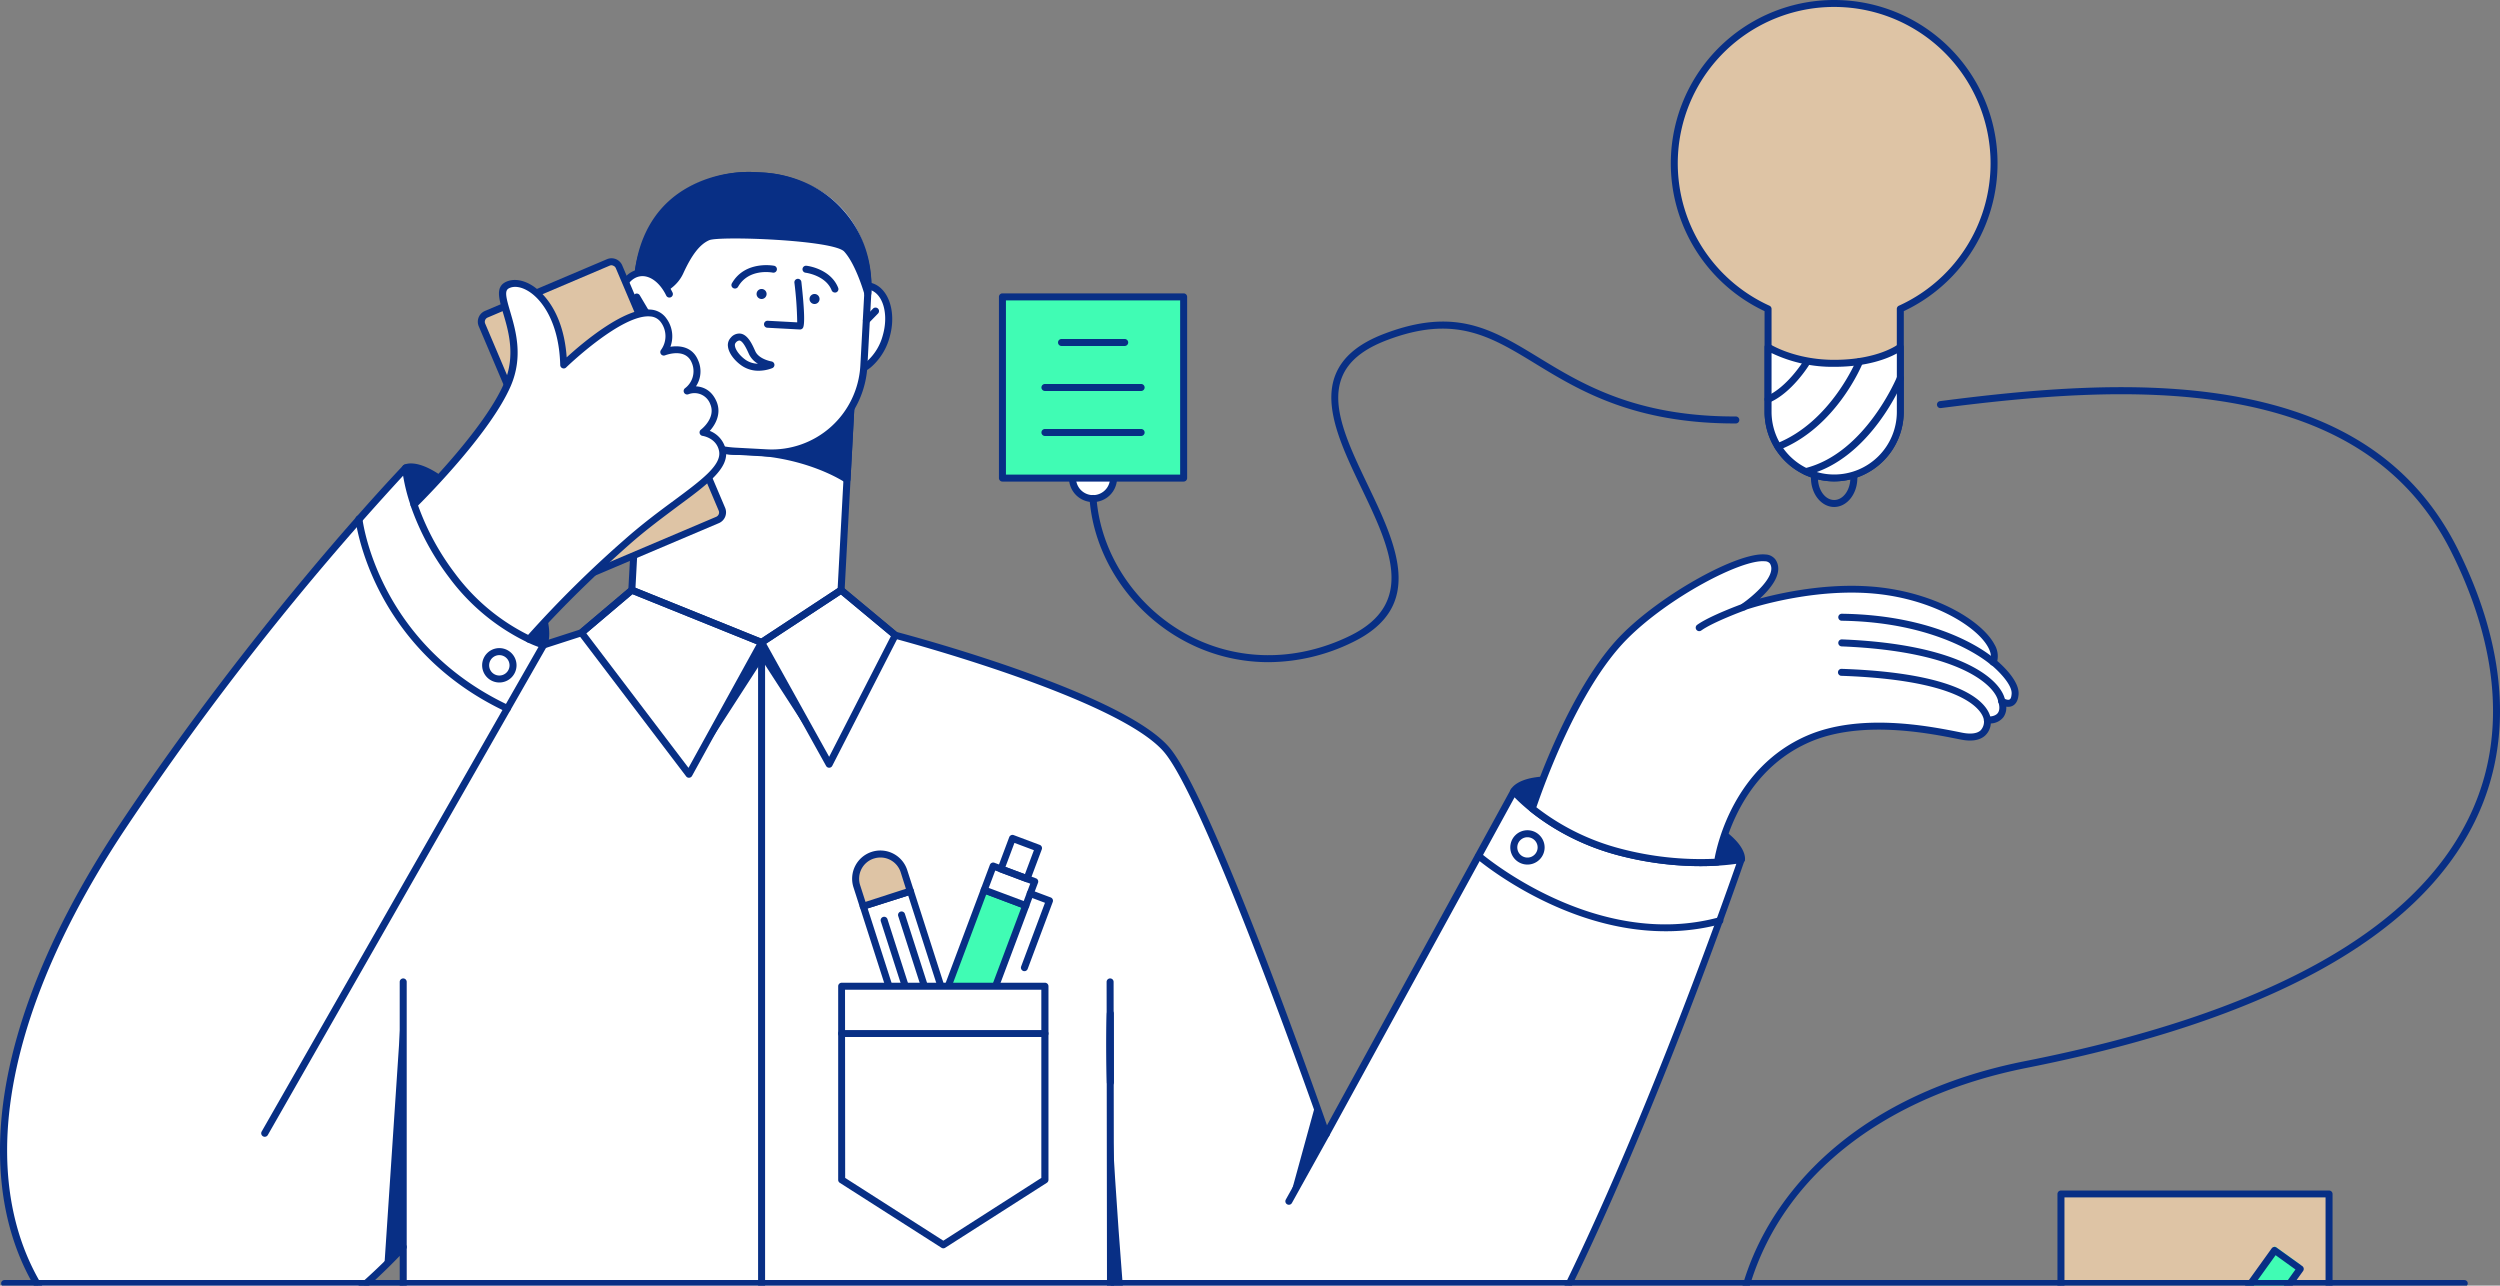 <svg xmlns="http://www.w3.org/2000/svg" xmlns:xlink="http://www.w3.org/1999/xlink" width="562" height="289" fill="none" xmlns:v="https://vecta.io/nano"><rect width="100%" height="100%" fill="#808080" stroke="none"/><style><![CDATA[.B{fill:#082f85}.C{fill:#fff}.D{fill:#dec4a5}.E{fill:#40fcb4}]]></style><g clip-path="url(#A)"><path d="M245.719 112.086c2.548 0 4.614-2.066 4.614-4.614s-2.066-4.614-4.614-4.614-4.615 2.065-4.615 4.614 2.066 4.614 4.615 4.614z" class="C"/><path d="M245.718 112.873a5.4 5.4 0 0 1-4.994-3.33c-.41-.987-.518-2.073-.31-3.121s.721-2.011 1.476-2.767 1.718-1.271 2.765-1.48 2.135-.102 3.122.306a5.41 5.41 0 0 1 2.425 1.989 5.4 5.4 0 0 1 .911 3.002 5.41 5.41 0 0 1-1.582 3.815c-1.011 1.012-2.382 1.583-3.813 1.586zm0-9.222a3.83 3.83 0 0 0-2.129.642c-.63.42-1.122 1.018-1.412 1.718s-.367 1.469-.219 2.212.512 1.426 1.047 1.961 1.218.901 1.961 1.048 1.514.071 2.213-.219a3.83 3.83 0 0 0 1.718-1.412c.42-.631.643-1.372.642-2.129a3.83 3.83 0 0 0-3.821-3.821z" class="B"/><path d="M266.082 66.737h-40.735v40.735h40.735V66.737z" class="E"/><g class="B"><path d="M266.083 108.258h-40.735a.79.79 0 0 1-.787-.787V66.736a.79.79 0 0 1 .787-.787h40.735c.208 0 .409.083.556.231a.79.79 0 0 1 .23.556v40.735a.79.79 0 0 1-.786.787zm-39.948-1.574h39.161V67.523h-39.161v39.161zm26.696-28.906H238.63c-.209 0-.409-.083-.556-.231a.79.79 0 0 1-.231-.556c0-.209.083-.409.231-.557s.347-.23.556-.23h14.201a.79.79 0 0 1 .787.787.79.79 0 0 1-.787.787z"/><use xlink:href="#B"/><path d="M256.526 98.011h-21.623a.79.79 0 0 1-.787-.787.79.79 0 0 1 .787-.787h21.623a.79.79 0 0 1 .787.787.79.79 0 0 1-.787.787z"/></g><path d="M523.572 268.384h-60.268v60.268h60.268v-60.268z" class="D"/><path d="M523.572 329.439h-60.268c-.209 0-.409-.081-.556-.231s-.231-.347-.231-.556v-60.235c0-.209.081-.409.231-.559s.347-.229.556-.229h60.268c.209 0 .408.082.555.229a.8.8 0 0 1 .232.559v60.268c-.01.202-.094.395-.241.536a.79.79 0 0 1-.546.218zm-59.481-1.574h58.694v-58.694h-58.694v58.694z" class="B"/><path d="M492.122 319.115l-18.235-23.014 5.595-4.432 12.362 15.606 19.503-27.139 5.798 4.161-25.023 34.818z" class="E"/><g class="B"><path d="M492.129 320.84c-.121.003-.242-.023-.35-.075a.76.76 0 0 1-.281-.229l-18.255-23.007a.77.77 0 0 1-.143-.271.8.8 0 0 1-.026-.307.81.81 0 0 1 .094-.294.82.82 0 0 1 .203-.235l5.588-4.406a.72.72 0 0 1 .275-.141c.098-.029.202-.039.307-.026a.79.79 0 0 1 .29.091.82.82 0 0 1 .236.2l11.716 14.796 18.885-26.297a.79.79 0 0 1 .509-.32c.206-.032.415.02.585.137l5.791 4.162c.17.124.284.307.32.512a.81.81 0 0 1-.137.592l-25.016 34.814c-.072.101-.167.183-.274.242a.85.85 0 0 1-.356.088l.039-.026zm-17.135-23.677l17.102 21.58 23.922-33.361-4.462-3.211-19.042 26.502c-.075.095-.17.173-.281.229a.81.81 0 0 1-.349.082c-.121 0-.242-.03-.353-.082a.79.79 0 0 1-.278-.229l-11.902-14.959-4.357 3.449zm-21.352 64.223c-18.17 0-37.581-7.29-49.241-19.515-13.849-14.548-18.419-34.835-12.249-54.262 3.639-11.471 10.89-21.907 20.969-30.216 11.197-9.211 25.425-15.573 42.275-18.885 53.547-10.609 87.042-28.959 99.555-54.585 10.703-21.836 3.739-44.662-3.959-59.971-9.253-18.394-25.575-29.347-49.901-33.477-20.937-3.55-44.493-1.347-64.773 1.259a.78.78 0 0 1-.882-.68.79.79 0 0 1 .68-.881c20.394-2.644 44.103-4.853 65.239-1.259 24.853 4.218 41.55 15.448 51.041 34.32 7.862 15.624 14.927 38.954 3.972 61.371-12.741 26.071-46.583 44.692-100.662 55.431-31.741 6.298-54.359 23.795-62.051 48.033-5.991 18.882-1.549 38.581 11.885 52.707 15.11 15.874 43.575 23.204 64.838 16.675 12.592-3.858 20.496-12.131 22.341-23.292a.79.79 0 0 1 .095-.307c.052-.091.124-.176.209-.242a.78.78 0 0 1 .291-.14c.104-.026.212-.029.32-.01a.8.8 0 0 1 .297.114.81.81 0 0 1 .229.226c.058.091.098.193.117.297a.75.75 0 0 1-.01.32c-1.943 11.772-10.265 20.492-23.428 24.552a58.58 58.58 0 0 1-17.197 2.417zM285.173 148.855c-6.99.006-13.859-1.829-19.916-5.319-11.558-6.629-19.351-18.646-20.327-31.387-.012-.105-.003-.212.026-.314a.8.8 0 0 1 .146-.278c.068-.082.151-.15.244-.199a.8.8 0 0 1 .303-.088.79.79 0 0 1 .312.039c.101.033.193.086.272.157a.79.79 0 0 1 .265.557c.938 12.219 8.429 23.776 19.514 30.153 11.369 6.521 24.991 6.811 37.38.793 15.071-7.321 9.035-19.942 2.636-33.3-4.279-8.946-8.711-18.193-5.814-25.432 1.597-3.991 5.187-7.006 10.978-9.21 15.969-6.081 24.255-1.026 34.743 5.376 9.697 5.917 21.786 13.282 44.277 13.219a.78.78 0 1 1 0 1.574c-22.939.044-35.253-7.447-45.104-13.471-10.122-6.175-18.117-11.054-33.364-5.244-5.357 2.04-8.655 4.759-10.07 8.322-2.639 6.597 1.447 15.108 5.772 24.167 6.447 13.465 13.114 27.389-3.368 35.397-5.879 2.909-12.343 4.443-18.905 4.488zm127.148-34.887c-2.877 0-5.219-2.933-5.219-6.534s2.342-6.54 5.219-6.54 5.213 2.933 5.213 6.54-2.335 6.534-5.213 6.534zm0-11.5c-2.015 0-3.645 2.228-3.645 4.966s1.63 4.961 3.645 4.961 3.639-2.222 3.639-4.961-1.63-4.966-3.639-4.966z"/></g><path d="M448.26 36.716a35.94 35.94 0 0 1-5.719 19.467A35.95 35.95 0 0 1 427.19 69.45v23.115a14.88 14.88 0 0 1-4.354 10.514c-2.79 2.788-6.572 4.355-10.514 4.355s-7.725-1.567-10.514-4.355-4.357-6.571-4.357-10.514V69.443c-5.88-2.67-10.929-6.875-14.623-12.172s-5.889-11.492-6.363-17.932a35.98 35.98 0 0 1 3.684-18.668c2.884-5.779 7.271-10.674 12.699-14.171A35.94 35.94 0 0 1 410.999.796c6.454-.236 12.852 1.27 18.523 4.361a35.97 35.97 0 0 1 13.698 13.205c3.296 5.552 5.037 11.89 5.04 18.348v.006z" class="D"/><path d="M412.321 108.22a15.66 15.66 0 0 1-11.062-4.591 15.67 15.67 0 0 1-4.586-11.064V69.947c-7.552-3.557-13.666-9.58-17.334-17.077a36.72 36.72 0 0 1 10.027-44.809A36.72 36.72 0 0 1 412.325 0a36.73 36.73 0 0 1 22.958 8.061c6.513 5.218 11.056 12.499 12.879 20.644s.816 16.668-2.852 24.165-9.782 13.52-17.334 17.077v22.618c-.006 4.15-1.656 8.13-4.592 11.065s-6.911 4.586-11.063 4.59zm0-106.661c-8.031 0-15.824 2.75-22.076 7.793s-10.589 12.075-12.287 19.925-.66 16.047 2.946 23.224a35.16 35.16 0 0 0 16.876 16.225c.137.063.255.163.337.291s.127.275.127.427v23.122c-.039 1.874.297 3.737.986 5.479s1.722 3.331 3.031 4.669 2.878 2.404 4.606 3.13a14.09 14.09 0 0 0 10.916 0c1.727-.726 3.292-1.791 4.602-3.13a14.09 14.09 0 0 0 3.034-4.669c.689-1.742 1.022-3.606.983-5.479V69.444c0-.151.043-.299.124-.426a.79.79 0 0 1 .337-.291c7.313-3.322 13.267-9.048 16.873-16.225s4.648-15.373 2.946-23.224-6.036-14.882-12.287-19.925-14.042-7.793-22.074-7.793z" class="B"/><path d="M427.202 78.024v14.535c0 3.944-1.567 7.725-4.354 10.514a14.87 14.87 0 0 1-10.513 4.355c-3.946 0-7.728-1.567-10.514-4.355s-4.358-6.57-4.358-10.514V78.024s5.612 3.651 14.872 3.651c10.285 0 14.867-3.651 14.867-3.651z" class="C"/><g class="B"><path d="M412.322 108.215a15.68 15.68 0 0 1-11.066-4.591c-2.933-2.935-4.586-6.914-4.589-11.065V78.024c0-.142.039-.281.111-.403a.82.82 0 0 1 .304-.289.77.77 0 0 1 .405-.095c.14.006.274.049.395.127.056.038 5.549 3.525 14.44 3.525 9.851 0 14.332-3.443 14.378-3.481.118-.086.255-.137.398-.149s.291.016.422.081.238.164.317.287a.79.79 0 0 1 .12.41v14.535a15.67 15.67 0 0 1-15.635 15.643zm-14.077-28.85v13.22a14.09 14.09 0 0 0 4.125 9.957 14.08 14.08 0 0 0 9.959 4.125 14.07 14.07 0 0 0 9.955-4.125c2.642-2.64 4.125-6.222 4.125-9.957V79.453c-2.044 1.127-6.584 3.009-14.08 3.009-4.87.064-9.691-.996-14.084-3.097z"/><path d="M397.457 90.564c-.18.002-.356-.06-.5-.174s-.238-.274-.274-.452a.77.77 0 0 1 .072-.525.79.79 0 0 1 .388-.36c4.521-1.945 8.186-7.737 8.186-7.793a.74.74 0 0 1 .486-.352c.101-.024.206-.027.307-.01a.79.79 0 0 1 .288.11c.176.111.3.287.346.49a.8.8 0 0 1-.095.593c-.157.252-3.945 6.295-8.92 8.41-.088.039-.186.06-.284.063zm2.237 10.632c-.182-.001-.359-.065-.499-.182a.79.79 0 0 1-.271-.457.81.81 0 0 1 .081-.525c.089-.16.229-.285.399-.353 12.157-4.822 17.846-18.577 17.902-18.715.039-.096.098-.183.17-.257a.78.78 0 0 1 .255-.173.79.79 0 0 1 .3-.062.77.77 0 0 1 .301.058.84.84 0 0 1 .258.168.75.75 0 0 1 .173.254.8.8 0 0 1 .062.301.8.8 0 0 1-.059.302c-.238.592-5.99 14.516-18.784 19.583-.092.038-.19.057-.288.057zm6.327 5.621a.81.81 0 0 1-.497-.181c-.137-.114-.235-.272-.274-.449-.049-.201-.017-.415.091-.593a.79.79 0 0 1 .484-.357c13.502-3.374 20.564-20.364 20.632-20.534a.8.8 0 0 1 .438-.424c.196-.078.415-.075.608.008a.79.79 0 0 1 .424.437.8.8 0 0 1-.006.609c-.304.724-7.447 17.897-21.714 21.46-.059.018-.124.026-.186.025z"/></g><path d="M199.229 75.529c1.469-5.21-.108-10.213-3.521-11.176s-7.37 2.482-8.839 7.692.108 10.214 3.522 11.176 7.37-2.482 8.838-7.692z" class="C"/><path d="M191.587 84.181a5.27 5.27 0 0 1-1.397-.189c-1.889-.541-3.381-2.147-4.13-4.513-.709-2.497-.687-5.145.063-7.63 1.586-5.621 5.987-9.31 9.808-8.234s5.665 6.528 4.066 12.143a13.58 13.58 0 0 1-3.928 6.54c-1.217 1.148-2.81 1.817-4.482 1.882zm2.94-19.187c-2.745 0-5.666 3.015-6.887 7.283-.667 2.188-.694 4.521-.075 6.723.579 1.851 1.662 3.085 3.053 3.475s2.952-.094 4.406-1.366a11.96 11.96 0 0 0 3.443-5.779c1.354-4.784 0-9.361-2.971-10.198-.315-.091-.641-.138-.969-.139z" class="B"/><path d="M192.02 77.904l-46.912-2.508-3.605 67.43 46.912 2.508 3.605-67.43z" class="C"/><g class="B"><path d="M188.402 146.129h-.044l-46.91-2.518a.8.8 0 0 1-.743-.831l3.607-67.432c.006-.103.033-.204.078-.297s.109-.176.186-.244a.75.75 0 0 1 .262-.16c.098-.035.201-.049.305-.041l46.91 2.518c.103.006.205.032.298.076s.177.108.246.185.122.167.156.265a.79.79 0 0 1 .043.305l-3.607 67.432a.81.81 0 0 1-.258.542.79.79 0 0 1-.529.201zm-46.079-4.035l45.323 2.423 3.526-65.864-45.324-2.424-3.525 65.864z"/><path d="M190.41 107.799s-9.298-6.433-24.632-6.295 6.924-14.85 6.924-14.85l18.784 1.001-1.076 20.144z"/><path d="M190.41 108.586a.81.81 0 0 1-.447-.139c-.088-.063-9.285-6.295-24.179-6.181-3.582.031-5.564-.75-6.068-2.38-1.329-4.312 10.223-12.344 12.552-13.912.14-.097.309-.143.478-.132l18.785 1.001a.79.79 0 0 1 .298.076c.093.045.176.108.246.185s.122.167.156.265a.81.81 0 0 1 .043.305l-1.077 20.144a.78.78 0 0 1-.129.391.77.77 0 0 1-.312.27.74.74 0 0 1-.346.107zm-24.21-7.894c12.25 0 20.559 4.048 23.499 5.741l.963-18.054-17.733-.944c-5.363 3.638-12.426 9.669-11.709 11.992.258.831 1.889 1.259 4.552 1.259l.428.006z"/></g><path d="M195.226 63.338l-.989 18.52a21.11 21.11 0 0 1-6.976 14.581 21.12 21.12 0 0 1-7.088 4.203c-2.616.922-5.387 1.32-8.157 1.17l-9.587-.509c-2.77-.148-5.483-.839-7.985-2.036a21.1 21.1 0 0 1-6.598-4.937 21.11 21.11 0 0 1-4.206-7.086 21.12 21.12 0 0 1-1.173-8.157l.989-18.52c.157-2.946.893-5.832 2.165-8.493s3.058-5.046 5.252-7.017a22.45 22.45 0 0 1 16.214-5.717l6.925.365c5.945.324 11.52 2.995 15.497 7.426a22.47 22.47 0 0 1 5.717 16.206z" class="C"/><g class="B"><path d="M173.515 102.656c-.391 0-.781 0-1.177-.032l-7.007-.396a24.78 24.78 0 0 1-12.835-4.407c-.093-.055-.174-.129-.237-.216a.79.79 0 0 1-.131-.293c-.023-.106-.024-.215-.003-.321s.064-.206.125-.295a.79.79 0 0 1 .233-.221c.092-.057.194-.094.301-.11a.78.78 0 0 1 .32.02c.104.028.202.078.286.145 3.55 2.46 7.716 3.881 12.029 4.104l7.007.378a19.95 19.95 0 0 0 20.981-18.847l.881-16.253c.343-6.435-1.883-12.741-6.19-17.534a24.3 24.3 0 0 0-16.774-8.024l-1.674-.088a24.29 24.29 0 0 0-17.538 6.186c-2.373 2.133-4.303 4.712-5.68 7.591s-2.171 6.001-2.34 9.187l-.692 12.924a23.29 23.29 0 0 0 4.847 15.523.79.79 0 0 1 .156.586c-.028.208-.137.397-.304.525a.79.79 0 0 1-.586.156c-.209-.027-.398-.137-.525-.304-3.664-4.72-5.503-10.602-5.181-16.568l.693-12.93c.181-3.394 1.03-6.719 2.498-9.785s3.525-5.813 6.054-8.084a25.88 25.88 0 0 1 18.686-6.581l1.68.088c6.852.369 13.276 3.444 17.86 8.548s6.956 11.82 6.59 18.671l-.875 16.285a21.52 21.52 0 0 1-6.681 14.464c-3.995 3.789-9.291 5.902-14.797 5.906z"/><path d="M195.088 65.957s-1.889-6.849-4.722-9.927-28.793-3.834-31.242-2.757c-2.121.931-4.06 3.103-6.238 7.856-2.392 5.231-9.757 5.609-9.757 5.609l.17-3.538a25.07 25.07 0 0 1 2.418-9.483 25.08 25.08 0 0 1 14.278-12.83 25.08 25.08 0 0 1 9.686-1.394l1.681.088c6.643.353 12.874 3.33 17.324 8.276a25.1 25.1 0 0 1 6.402 18.1z"/><path d="M143.129 67.524a.8.8 0 0 1-.56-.227.78.78 0 0 1-.177-.275.79.79 0 0 1-.05-.323l.189-3.557c.367-6.849 2.802-13.436 7.904-18.021s12.453-6.792 19.303-6.429l1.68.088c6.852.369 13.379 3.184 17.964 8.288 4.868 5.355 6.851 12.08 6.486 18.932a.79.79 0 0 1-.212.507c-.129.138-.303.225-.492.245a.78.78 0 0 1-.531-.136.79.79 0 0 1-.314-.451c0-.063-1.888-6.704-4.538-9.606-2.424-2.644-28.12-3.544-30.348-2.562-2.096.919-3.897 3.223-5.836 7.459-2.562 5.602-10.116 6.056-10.437 6.068h-.031zm25.18-27.295a24.29 24.29 0 0 0-16.697 6.674c-4.507 4.279-7.202 10.122-7.533 16.327l-.144 2.625c1.932-.29 6.515-1.347 8.215-5.036 2.108-4.614 4.154-7.158 6.628-8.247 2.292-1.007 28.957-.516 32.142 2.94a19.31 19.31 0 0 1 3.072 5.155 24.32 24.32 0 0 0-22.662-20.295l-1.674-.088c-.441-.044-.881-.056-1.322-.056h-.025zM179.81 74.07l-7.372-.397a.79.79 0 0 1-.505-.276.78.78 0 0 1-.182-.546.78.78 0 0 1 .238-.524.79.79 0 0 1 .531-.222l6.692.359a80.53 80.53 0 0 0-.63-8.914.79.79 0 0 1 .17-.579.76.76 0 0 1 .236-.197.78.78 0 0 1 .293-.092.79.79 0 0 1 .777.405c.049.091.081.19.092.293.686 6.163.805 9.644.346 10.336a.78.78 0 0 1-.297.267.77.77 0 0 1-.389.086zm-14.598-9.203c-.137-.002-.271-.039-.391-.107-.09-.05-.169-.118-.232-.2a.77.77 0 0 1-.057-.871c2.959-5.174 9.361-3.966 9.442-3.953a.78.78 0 0 1 .299.107.79.79 0 0 1 .232.216c.062.087.105.186.128.29s.023.212.003.317a.78.78 0 0 1-.122.293c-.061.088-.138.163-.228.22a.79.79 0 0 1-.297.112c-.105.017-.213.012-.317-.013-.233-.044-5.369-.982-7.755 3.191a.8.8 0 0 1-.705.397zm22.472.894a.78.78 0 0 1-.73-.497c-1.335-3.374-5.81-3.953-5.854-3.953a.79.79 0 0 1-.693-.875.79.79 0 0 1 .875-.692c.221 0 5.451.686 7.132 4.942.041.095.063.198.064.302a.77.77 0 0 1-.058.303.78.78 0 0 1-.17.257.79.79 0 0 1-.257.171c-.096.039-.204.05-.309.044zM170.55 83.343a6.6 6.6 0 0 1-3.608-1.007c-1.441-.919-3.084-2.682-3.292-4.406a2.41 2.41 0 0 1 .08-1.084 2.39 2.39 0 0 1 .55-.937 2.46 2.46 0 0 1 .999-.746c.392-.159.817-.214 1.236-.161 1.611.277 2.574 2.405 3.147 3.676l.151.327c.831 1.769 3.595 2.241 3.62 2.247.168.027.322.108.44.23s.194.28.215.449a.79.79 0 0 1-.466.82 8.53 8.53 0 0 1-3.072.591zm-4.363-6.792c-.303.047-.576.21-.761.453a.83.83 0 0 0-.195.346c-.036.129-.041.266-.013.397.113.988 1.259 2.417 2.568 3.261a5.03 5.03 0 0 0 2.6.755 4.97 4.97 0 0 1-1.983-2.084l-.157-.346c-.359-.787-1.196-2.638-1.983-2.776l-.076-.006zm5.017-9.335a1.13 1.13 0 0 0 1.127-1.127c0-.623-.505-1.127-1.127-1.127s-1.127.504-1.127 1.127a1.13 1.13 0 0 0 1.127 1.127zm11.905 1.126a1.13 1.13 0 0 0 1.127-1.127 1.13 1.13 0 0 0-1.127-1.127 1.13 1.13 0 0 0-1.127 1.127 1.13 1.13 0 0 0 1.127 1.127z"/></g><path d="M146.982 80.659c3.496-.593 5.598-5.4 4.693-10.737s-4.472-9.183-7.968-8.59-5.598 5.399-4.693 10.736 4.472 9.183 7.968 8.59z" class="C"/><g class="B"><path d="M145.344 81.405a.74.74 0 0 1-.163 0c-3.293-.692-6.145-4.47-6.925-9.191-.976-5.753 1.416-10.978 5.338-11.639 2.852-.485 5.829 1.555 7.592 5.187a.79.79 0 0 1-.365 1.051c-.188.091-.404.104-.601.035a.78.78 0 0 1-.45-.4c-1.448-2.99-3.777-4.683-5.918-4.324-3.059.523-4.878 4.929-4.047 9.826.686 4.035 3.09 7.365 5.716 7.913a.79.79 0 0 1 .381 1.365.78.78 0 0 1-.539.197l-.019-.019zm.29-9.626l-2.291-.051c-.209 0-.409-.083-.556-.23a.79.79 0 0 1-.231-.557c0-.209.083-.409.231-.556a.79.79 0 0 1 .556-.231h.881l-1.787-3.034a.78.78 0 0 1-.042-.576.79.79 0 0 1 .363-.45.78.78 0 0 1 .572-.08.79.79 0 0 1 .473.332l2.518 4.249a.8.8 0 0 1 0 .799.8.8 0 0 1-.687.384zm49.126 1.046c-.154-.003-.304-.05-.432-.137a.79.79 0 0 1-.128-1.204l2.052-2.103a.79.79 0 0 1 .555-.237c.209-.003.41.078.559.224a.79.79 0 0 1 .237.555c.002.209-.078.41-.224.559l-2.052 2.103c-.074.075-.162.135-.26.176a.81.81 0 0 1-.307.063zM91.189 105.193s5.98-3.349 21.572 16.877c13.22 17.172 9.443 22.926 9.443 22.926s-15.215.359-23.952-12.987c-10.424-15.932-7.063-26.816-7.063-26.816z"/><path d="M122.147 145.783c-1.221 0-16.002-.289-24.55-13.345-10.513-16.065-7.309-27.018-7.164-27.478a.76.76 0 0 1 .137-.264.75.75 0 0 1 .228-.189c.674-.378 7.019-3.097 22.58 17.084 13.427 17.412 9.65 23.582 9.48 23.84-.069.104-.162.191-.272.252a.78.78 0 0 1-.357.1h-.082zm-30.304-39.967c-.441 2.059-1.889 12.024 7.076 25.759 7.51 11.476 20.143 12.534 22.775 12.622.447-1.473 1.259-7.63-9.556-21.649-12.904-16.713-18.941-16.952-20.295-16.732zm248.452 72.09s2.969-6.478 27.923 1.075c24.382 7.378 23.291 14.208 23.291 14.208l-30.284 8.185-20.93-23.468z"/><path d="M361.205 202.161c-.111 0-.222-.023-.323-.068a.85.85 0 0 1-.268-.196l-20.913-23.468c-.102-.114-.167-.255-.19-.405s0-.307.065-.444c.334-.732 3.972-6.888 28.864.63 24.337 7.365 23.919 14.313 23.824 15.106-.023.151-.092.288-.193.399s-.232.192-.379.232l-30.291 8.182c-.065.019-.13.029-.196.032zm-19.871-24.281l20.142 22.606 29.178-7.882c-.409-1.577-3.247-6.993-22.661-12.865-19.869-6.02-25.395-2.996-26.659-1.859z"/></g><path d="M391.496 193.189s-21.913 64.152-44.75 107.279c-21.302 40.246-46.923 40.25-66.475 31.143-17.777-8.286-30.556-24.098-30.556-24.098l-.415 60.363H90.667v-87.551s-26.684 29.991-51.707 29.638a27.17 27.17 0 0 1-15.844-5.2c-28.271-20.322-32.665-63.139 4.406-118.861 31.406-47.214 63.68-80.703 63.68-80.703s.63 11.067 10.431 24.154c9.31 12.433 20.59 15.649 20.59 15.649l8.486-2.757 11.331-9.587 29.165 11.746 17.877-11.765 12.181 10.141s51.21 13.446 61.288 26.074 35.603 86.053 35.603 86.053l42.134-77.001s8.094 9.505 23.743 13.624 27.465 1.659 27.465 1.659z" class="C"/><g class="B"><path d="M249.299 368.67c-.103 0-.205-.023-.3-.062s-.181-.098-.254-.17a.75.75 0 0 1-.168-.255c-.038-.095-.059-.199-.058-.3l.415-60.376a.78.78 0 0 1 .144-.451.76.76 0 0 1 .379-.284.79.79 0 0 1 .476-.017c.156.043.296.134.399.262.252.313 25.658 31.303 54.024 28.56 16.034-1.555 30.062-13.49 41.703-35.472 20.773-39.282 41.076-96.742 44.267-105.92-3.537.516-13.685 1.473-26.482-1.888-13.183-3.469-21.002-10.608-23.373-13.052l-41.625 76.038a.8.8 0 0 1-.314.32c-.133.072-.287.105-.437.092a.79.79 0 0 1-.418-.164.78.78 0 0 1-.258-.366c-.258-.731-25.602-73.418-35.486-85.801-9.801-12.275-60.362-25.671-60.872-25.81-.11-.032-.213-.085-.302-.157l-11.728-9.757-17.405 11.438a.8.8 0 0 1-.356.127c-.127.013-.256-.005-.374-.052l-28.725-11.589-10.959 9.285c-.079.063-.169.112-.264.145l-8.511 2.751a.82.82 0 0 1-.46 0 24.67 24.67 0 0 1-3.399-1.347c-.19-.089-.336-.249-.407-.445a.79.79 0 0 1 1.074-.984 27.03 27.03 0 0 0 2.946 1.196l8.121-2.625 11.205-9.487a.8.8 0 0 1 .385-.176c.141-.024.287-.008.421.044l28.78 11.608 17.538-11.532c.14-.092.306-.137.474-.128s.328.071.458.178l12.042 10.028c3.777 1.001 51.619 13.849 61.54 26.3 9.316 11.677 31.197 73.33 35.152 84.592l41.288-75.446a.78.78 0 0 1 .249-.268.86.86 0 0 1 .346-.124c.121-.013.245.003.362.049a.75.75 0 0 1 .301.206c.082.094 8.139 9.38 23.35 13.375s26.979 1.675 27.067 1.649c.134-.026.275-.016.409.03a.78.78 0 0 1 .339.225.81.81 0 0 1 .183.366.79.79 0 0 1-.026.408c-.219.627-22.194 64.704-44.793 107.397-11.905 22.484-26.358 34.697-42.951 36.304a37.6 37.6 0 0 1-3.72.176c-23.852 0-44.815-21.58-50.291-27.697l-.334 58.259c.001.105-.019.206-.058.304a.77.77 0 0 1-.17.255c-.073.075-.16.134-.256.173a.81.81 0 0 1-.303.062zm-158.658 0c-.104 0-.207-.02-.303-.059s-.184-.098-.257-.173-.131-.16-.17-.258-.058-.199-.056-.304v-85.555a129.23 129.23 0 0 1-22.095 18.412c-17.808 11.464-33.414 13.074-45.129 4.66C7.825 294.755 0 278.575 0 258.602c0-21.46 9.279-46.753 26.823-73.141 31.116-46.722 63.478-80.482 63.799-80.815a.78.78 0 0 1 .84-.194.78.78 0 0 1 .514.691 34.4 34.4 0 0 0 1.851 8.032.79.79 0 0 1-.225.847.79.79 0 0 1-.266.154.77.77 0 0 1-.305.041.79.79 0 0 1-.297-.079c-.093-.046-.176-.109-.244-.187a.79.79 0 0 1-.154-.266 41.37 41.37 0 0 1-1.718-6.742c-22.844 24.805-43.725 51.35-62.452 79.393-17.38 26.13-26.565 51.114-26.565 72.266 0 19.443 7.598 35.183 21.97 45.511 27.068 19.441 66.097-23.869 66.488-24.31a.78.78 0 0 1 .4-.239c.154-.036.316-.026.465.03s.277.156.367.287a.78.78 0 0 1 .14.444v87.551c.002.105-.017.206-.056.304s-.097.186-.17.258-.161.134-.257.173a.81.81 0 0 1-.304.059z"/><path d="M59.507 255.548a.75.75 0 0 1-.391-.108.8.8 0 0 1-.287-.284.81.81 0 0 1-.108-.392c-.002-.137.033-.271.099-.392l62.705-109.766c.049-.092.117-.174.199-.239a.79.79 0 0 1 .883-.07c.091.052.171.122.235.205s.11.179.136.28.033.207.018.311-.051.204-.106.293L60.205 255.152c-.07.121-.172.226-.295.294a.79.79 0 0 1-.404.102zm31.134 25.564a.77.77 0 0 1-.556-.232.78.78 0 0 1-.231-.555v-59.589a.78.78 0 0 1 .231-.555.79.79 0 0 1 .556-.232.79.79 0 0 1 .557.232c.147.147.23.346.23.555v59.589c0 .209-.083.408-.23.555a.79.79 0 0 1-.557.232zm159.043 45.3c-.209 0-.409-.085-.557-.232a.78.78 0 0 1-.23-.556l-.132-104.888c0-.209.083-.408.23-.555a.79.79 0 0 1 .556-.232.81.81 0 0 1 .304.059.76.76 0 0 1 .257.17c.073.071.131.16.17.258s.058.199.056.3l.133 104.888a.8.8 0 0 1-.233.556c-.147.147-.346.228-.554.232zm-94.809-151.573a.73.73 0 0 1-.352-.081.75.75 0 0 1-.277-.232l-24.167-31.802c-.122-.161-.177-.362-.155-.562a.79.79 0 0 1 .275-.515l11.33-9.587a.78.78 0 0 1 .382-.177c.141-.023.285-.008.418.045l28.787 11.614 17.506-11.539a.8.8 0 0 1 .477-.128c.169.009.331.072.461.179l12.181 10.141c.138.114.233.271.268.447a.78.78 0 0 1-.073.516l-14.843 29.001c-.065.127-.163.234-.284.309s-.26.118-.403.118-.282-.033-.405-.102a.78.78 0 0 1-.293-.3l-14.523-26.136-15.618 28.383c-.063.114-.153.212-.264.281s-.235.114-.365.121l-.063.006zm-23.077-32.474l22.976 30.247 15.316-27.792-27.906-11.256-10.386 8.801zm40.457 2.316l14.139 25.445 13.887-27.125-11.256-9.361-16.77 11.041z"/><path d="M171.204 368.677a.79.79 0 0 1-.556-.232c-.148-.147-.231-.347-.231-.556V144.405c0-.209.083-.409.231-.557a.79.79 0 0 1 1.343.557v223.471c.002.105-.017.209-.056.304a.78.78 0 0 1-.17.261c-.073.075-.16.134-.257.173a.79.79 0 0 1-.304.063zm-57.152-208.624c-.115 0-.229-.026-.333-.075-30.373-14.296-33.779-42.894-33.804-43.184a.78.78 0 0 1 .01-.319.81.81 0 0 1 .376-.501c.093-.053.197-.086.304-.098a.78.78 0 0 1 .318.03.79.79 0 0 1 .28.155.78.78 0 0 1 .273.563c.031.284 3.361 28.026 32.91 41.931a.78.78 0 0 1 .37.366c.079.16.1.342.062.516a.78.78 0 0 1-.275.442.79.79 0 0 1-.491.174zm-1.794-6.628c-.765.002-1.513-.224-2.149-.648s-1.133-1.027-1.427-1.733-.371-1.484-.222-2.234a3.87 3.87 0 0 1 1.056-1.981 3.86 3.86 0 0 1 1.979-1.059c.75-.15 1.527-.074 2.234.218a3.87 3.87 0 0 1 1.736 1.424c.425.636.652 1.383.652 2.148a3.87 3.87 0 0 1-3.859 3.865zm0-6.15c-.454-.001-.898.132-1.276.383a2.3 2.3 0 0 0-.847 1.029c-.174.419-.22.88-.131 1.325a2.29 2.29 0 0 0 .627 1.175c.321.32.73.539 1.175.627s.906.042 1.325-.132.777-.469 1.028-.847.385-.821.384-1.275a2.29 2.29 0 0 0-.671-1.614c-.429-.428-1.009-.669-1.614-.671zm231.107 47.08c-.761 0-1.509-.229-2.143-.653s-1.127-1.029-1.417-1.735a3.86 3.86 0 0 1-.216-2.227 3.84 3.84 0 0 1 1.055-1.973 3.86 3.86 0 0 1 1.976-1.055c.748-.15 1.526-.072 2.231.219a3.89 3.89 0 0 1 2.381 3.567c-.003 1.022-.411 2.005-1.137 2.727a3.87 3.87 0 0 1-2.73 1.13zm0-6.144c-.451 0-.892.137-1.267.389a2.29 2.29 0 0 0-.84 1.025 2.31 2.31 0 0 0-.127 1.32 2.28 2.28 0 0 0 .627 1.169c.32.32.728.536 1.169.624s.905.043 1.32-.131a2.31 2.31 0 0 0 1.025-.842 2.28 2.28 0 0 0 .386-1.267 2.3 2.3 0 0 0-2.293-2.287zm30.99 21.133c-23.291 0-42.258-16.204-42.477-16.367a.79.79 0 0 1-.238-.53c-.01-.202.058-.398.189-.548a.79.79 0 0 1 .516-.271c.199-.02.399.036.559.16.258.219 25.747 21.962 53.507 14.427a.8.8 0 0 1 .307-.023.85.85 0 0 1 .294.098c.088.052.166.121.232.202a.85.85 0 0 1 .137.278.81.81 0 0 1 .02.307c-.014.101-.046.202-.098.291a.78.78 0 0 1-.2.231.72.72 0 0 1-.277.138c-4.067 1.087-8.261 1.626-12.471 1.607zm-84.615 61.49c-.137 0-.268-.036-.386-.102-.091-.052-.169-.117-.235-.199s-.111-.173-.14-.274a.81.81 0 0 1-.023-.307c.013-.102.046-.2.095-.291l8.423-15.139a.78.78 0 0 1 .474-.35c.196-.052.405-.026.581.072s.311.265.369.461.043.405-.052.585l-8.42 15.138a.81.81 0 0 1-.288.298c-.121.068-.261.108-.398.108z"/></g><path d="M204.621 200.358l-10.584 3.4 12.637 39.358 10.584-3.396-12.637-39.362z" class="C"/><path d="M206.695 243.864a.79.79 0 0 1-.464-.15c-.134-.098-.234-.238-.285-.395l-12.64-39.358c-.035-.101-.048-.212-.039-.32a.81.81 0 0 1 .089-.31c.047-.092.112-.174.191-.239a.79.79 0 0 1 .269-.15l10.581-3.4c.2-.062.417-.046.603.049a.8.8 0 0 1 .392.46l12.64 39.407c.035.105.048.213.039.32s-.039.213-.089.311c-.099.183-.263.32-.46.388l-10.588 3.387c-.079.013-.159.013-.239 0zm-11.652-39.658l12.162 37.859 9.115-2.884-12.155-37.856-9.122 2.881z" class="B"/><path d="M196.182 192.278a5.54 5.54 0 0 1 2.155-.249c.727.059 1.436.262 2.085.595a5.62 5.62 0 0 1 1.698 1.349 5.56 5.56 0 0 1 1.054 1.897l1.441 4.488-10.585 3.4-1.441-4.491a5.53 5.53 0 0 1-.247-2.152c.059-.728.262-1.437.595-2.087s.792-1.225 1.349-1.699 1.201-.829 1.896-1.051z" class="D"/><g class="B"><path d="M194.055 204.516a.79.79 0 0 1-.464-.15.77.77 0 0 1-.286-.392l-1.441-4.494a6.35 6.35 0 0 1 4.098-7.983c1.603-.516 3.346-.372 4.844.398s2.629 2.104 3.144 3.708l1.442 4.487a.78.78 0 0 1-.51.987l-10.595 3.4c-.075.026-.153.036-.232.039zm2.392-11.52c-.598.19-1.152.497-1.63.902a4.77 4.77 0 0 0-1.16 1.46c-.287.559-.46 1.166-.51 1.793a4.76 4.76 0 0 0 .215 1.849l1.202 3.739 9.084-2.939-1.177-3.721c-.388-1.201-1.238-2.201-2.362-2.782a4.76 4.76 0 0 0-3.637-.301h-.025zm12.237 45.58c-.166 0-.329-.052-.463-.15a.79.79 0 0 1-.286-.395l-9.927-30.908a.79.79 0 0 1 .507-.993.78.78 0 0 1 .991.506l9.928 30.934a.79.79 0 0 1-.051.601c-.096.183-.261.324-.459.389-.079.016-.159.023-.24.016zm3.898-1.244a.79.79 0 0 1-.464-.154.77.77 0 0 1-.285-.395l-9.934-30.915c-.045-.192-.015-.398.083-.571a.81.81 0 0 1 .447-.363.78.78 0 0 1 .575.036c.18.082.323.229.4.415l9.927 30.925a.8.8 0 0 1-.51.996c-.078.019-.159.029-.239.026z"/></g><path d="M230.566 203.576l-9.343-3.502-16.225 43.281 9.342 3.501 16.226-43.28z" class="E"/><path d="M214.369 247.64c-.094.003-.188-.013-.277-.042l-9.342-3.508c-.096-.036-.185-.092-.261-.16s-.136-.157-.178-.252-.067-.192-.07-.297a.77.77 0 0 1 .05-.304l16.222-43.277a.77.77 0 0 1 .16-.262c.071-.078.156-.137.25-.179s.197-.069.3-.072a.86.86 0 0 1 .303.052l9.342 3.502c.195.071.354.222.441.411a.79.79 0 0 1 .025.601l-16.229 43.284a.79.79 0 0 1-.159.265.76.76 0 0 1-.25.176c-.103.046-.215.069-.327.062zm-8.328-4.746l7.868 2.953 15.675-41.811-7.875-2.979-15.668 41.837z" class="B"/><g class="C"><path d="M232.587 198.199l-9.343-3.501-2.017 5.379 9.342 3.505 2.018-5.383z"/><path d="M233.416 190.671l-5.847-2.195-2.574 6.869 5.847 2.191 2.574-6.865z"/></g><g class="B"><path d="M230.598 204.359a.87.87 0 0 1-.277-.052l-9.348-3.505a.75.75 0 0 1-.263-.163.74.74 0 0 1-.179-.248.78.78 0 0 1-.07-.301c-.003-.104.015-.205.052-.303l2.014-5.377c.074-.192.222-.352.412-.44a.8.8 0 0 1 .602-.023l9.348 3.504a.83.83 0 0 1 .262.16c.075.072.136.157.179.252a.8.8 0 0 1 0 .627l-2.015 5.376c-.058.144-.157.268-.285.353s-.278.137-.432.14zm-8.335-4.755l7.869 2.952 1.467-3.909-7.869-2.95-1.467 3.907z"/><path d="M230.862 198.32a.87.87 0 0 1-.277-.049l-5.848-2.192a.81.81 0 0 1-.441-.414.77.77 0 0 1-.061-.301c0-.101.021-.202.061-.297l2.575-6.869c.035-.098.09-.186.16-.261a.86.86 0 0 1 .25-.183c.094-.046.196-.065.299-.072s.207.013.304.052l5.848 2.195c.097.036.187.092.262.16a.76.76 0 0 1 .18.252.8.8 0 0 1 .07.3c.003.104-.015.206-.052.301l-2.575 6.869a.78.78 0 0 1-.296.375.79.79 0 0 1-.459.134zm-4.835-3.442l4.375 1.642 2.021-5.395-4.375-1.643-2.021 5.396zm4.262 23.441c-.095.003-.189-.016-.277-.049-.194-.075-.351-.225-.437-.415a.79.79 0 0 1-.022-.601l5.356-14.306-3.581-1.349a.74.74 0 0 1-.263-.16.79.79 0 0 1-.18-.248c-.042-.095-.066-.196-.069-.3a.79.79 0 0 1 .052-.304c.075-.193.223-.353.413-.438a.8.8 0 0 1 .601-.023l4.318 1.62c.195.072.353.219.44.412a.78.78 0 0 1 .019.601l-5.633 15.038c-.055.153-.155.284-.286.379s-.289.143-.451.143z"/></g><path d="M234.91 265.225l-22.851 14.61-22.844-14.61v-43.519h45.695v43.519z" class="C"/><g class="B"><path d="M212.059 280.622c-.151 0-.298-.042-.422-.127l-22.851-14.597c-.112-.072-.204-.17-.268-.287s-.097-.248-.097-.382v-43.523c0-.209.083-.408.23-.555s.348-.232.557-.232h45.701c.209 0 .409.085.557.232s.23.346.23.555v43.519a.79.79 0 0 1-.365.667l-22.845 14.603c-.126.085-.276.127-.427.127zm-22.064-15.828l22.064 14.11 22.032-14.11v-42.301h-44.128l.032 42.301z"/><path d="M234.909 233.125h-45.701a.79.79 0 0 1-.557-.229c-.147-.15-.23-.349-.23-.558s.083-.408.23-.555.348-.232.557-.232h45.701c.209 0 .409.085.557.232s.23.346.23.555-.083.408-.23.558a.79.79 0 0 1-.557.229z"/></g><path d="M136.744 59.003L109.317 70.64a1.84 1.84 0 0 0-.975 2.41l23.121 54.496a1.84 1.84 0 0 0 2.41.974l27.428-11.637c.935-.396 1.371-1.475.974-2.41l-23.121-54.496a1.84 1.84 0 0 0-2.41-.974z" class="D"/><path d="M133.157 129.441c-.513-.002-1.015-.155-1.444-.439s-.764-.687-.966-1.159l-23.128-54.496c-.269-.642-.274-1.363-.013-2.008s.765-1.161 1.404-1.435l27.433-11.633a2.62 2.62 0 0 1 2.009-.02c.319.129.61.321.855.563a2.61 2.61 0 0 1 .573.849l23.128 54.489c.269.641.274 1.363.013 2.008s-.765 1.161-1.404 1.435l-27.433 11.64c-.325.137-.674.208-1.027.207zm4.312-69.811c-.143.001-.284.031-.415.088l-27.427 11.665c-.127.053-.243.13-.34.228a1.04 1.04 0 0 0-.224.342c-.052.128-.078.264-.076.402a1.04 1.04 0 0 0 .086.4l23.121 54.496c.054.127.132.243.23.34a1.06 1.06 0 0 0 .343.226 1.08 1.08 0 0 0 .806 0L161 116.178a1.08 1.08 0 0 0 .567-.573c.052-.128.08-.265.08-.403s-.028-.275-.08-.403l-23.122-54.495a1 1 0 0 0-.228-.34c-.098-.097-.216-.172-.345-.221-.124-.067-.262-.106-.403-.113z" class="B"/><path d="M140.945 121.881c-14.196 12.552-22.033 21.813-22.033 21.813a46.46 46.46 0 0 1-17.305-14.347 57.53 57.53 0 0 1-8.542-15.92c1.454-1.429 16.367-16.26 20.981-26.936 4.847-11.192-4.004-20.452 0-22.416s12.307 3.746 12.647 17.979c0 0 17.544-17.041 22.51-10.015a6.07 6.07 0 0 1 0 7.119s5.276-2.109 7.013 2.077a5.58 5.58 0 0 1-1.762 6.673c.214-.075 4.173-1.442 5.929 2.656 1.568 3.695-2.348 6.647-2.348 6.647s3.708.51 4.407 4.092c1.001 5.452-10.104 10.494-21.497 20.578z" class="C"/><path d="M118.924 144.48c-.115 0-.229-.026-.333-.075-6.976-3.354-13.026-8.362-17.626-14.586a58.34 58.34 0 0 1-8.656-16.134.8.8 0 0 1-.022-.436c.033-.145.106-.277.211-.382 1.655-1.631 16.291-16.26 20.811-26.691 2.657-6.138 1.014-11.696-.189-15.737-.975-3.305-1.75-5.917.567-7.05 1.63-.8 3.777-.535 5.835.724 1.7 1.032 7.095 5.168 7.869 16.222 3.425-3.148 12.999-11.281 18.885-10.739.704.046 1.388.25 2.002.598a4.67 4.67 0 0 1 1.542 1.41c.662.903 1.089 1.956 1.244 3.064s.033 2.238-.356 3.287c2.184-.346 4.985.051 6.207 2.996.432.941.617 1.977.536 3.009a6.07 6.07 0 0 1-.996 2.889c1.674.088 3.55.906 4.627 3.425 1.12 2.644-.176 5.099-1.524 6.591a5.82 5.82 0 0 1 2.358 1.693c.631.754 1.06 1.655 1.25 2.62.761 4.085-4.073 7.667-10.753 12.59-3.348 2.518-7.144 5.294-10.99 8.693-13.975 12.37-21.857 21.642-21.938 21.73-.068.085-.153.155-.25.205s-.202.079-.311.085zm-24.94-30.846a56.94 56.94 0 0 0 8.265 15.234 46.06 46.06 0 0 0 16.474 13.849c6.79-7.579 14.036-14.737 21.699-21.434 3.89-3.443 7.717-6.295 11.091-8.775 6.226-4.615 10.702-7.951 10.142-11.067-.554-2.965-3.589-3.437-3.721-3.456-.153-.022-.296-.089-.411-.192s-.198-.239-.237-.388a.79.79 0 0 1 .283-.823c.139-.107 3.406-2.644 2.103-5.716-.172-.475-.437-.91-.781-1.28s-.756-.668-1.216-.876a3.78 3.78 0 0 0-1.462-.334c-.505-.012-1.007.076-1.477.262-.176.063-.37.061-.545-.006a.79.79 0 0 1-.489-.899c.039-.183.142-.347.292-.461.861-.648 1.479-1.569 1.752-2.612s.186-2.148-.248-3.136c-1.41-3.406-5.804-1.712-5.993-1.643-.159.062-.335.07-.5.024s-.31-.146-.413-.283-.159-.303-.159-.475.056-.338.16-.475a5.27 5.27 0 0 0 1.004-3.094c0-1.112-.352-2.195-1.004-3.094a3.16 3.16 0 0 0-1.047-.951 3.15 3.15 0 0 0-1.358-.396c-6.408-.592-18.791 11.331-18.917 11.469-.108.107-.247.181-.396.21s-.306.013-.447-.046-.263-.155-.35-.28a.79.79 0 0 1-.141-.425c-.22-9.178-3.859-14.611-7.189-16.632-1.605-.976-3.185-1.215-4.325-.629-1.019.498-.723 1.889.252 5.187 1.259 4.293 3.009 10.173.12 16.833-4.419 10.141-18.016 24.022-20.811 26.817v-.007z" class="B"/><path d="M453.012 156.094c-.264 3.205-2.832 1.656-3.005 1.555.072.202 1.431 4.237-3.22 4.243 0 0 .627 4.86-5.83 3.588s-22.296-4.708-34.554.68c-17.706 7.775-20.29 27.64-20.29 27.64a70.99 70.99 0 0 1-22.03-2.27 52.89 52.89 0 0 1-19.565-9.747c1-3.057 9.083-26.878 20.636-38.562 10.462-10.588 30.843-20.931 33.4-16.94s-6.196 9.94-6.509 10.161c.503-.17 16.827-5.76 32.368-3.381 15.789 2.424 25.771 11.438 23.684 15.788-.046 0 5.141 4.18 4.915 7.245z" class="C"/><g class="B"><path d="M382.276 194.701c-6.226-.013-12.422-.826-18.438-2.41a53.72 53.72 0 0 1-19.856-9.897c-.124-.098-.218-.235-.264-.385s-.043-.317.006-.471c.889-2.721 9.022-26.936 20.826-38.865 8.956-9.065 26.185-18.664 32.342-18.022a2.9 2.9 0 0 1 1.28.333c.396.209.739.506 1 .869 1.829 2.845-.996 6.345-3.541 8.693 5.951-1.592 17.582-3.984 28.857-2.259 12.301 1.888 21.316 7.768 23.873 12.59.676 1.109.902 2.436.627 3.707 1.356 1.165 5.037 4.627 4.785 7.554-.101 1.259-.548 2.103-1.316 2.518a2.27 2.27 0 0 1-1.447.202 3.68 3.68 0 0 1-.63 2.348 3.77 3.77 0 0 1-1.261 1.027 3.78 3.78 0 0 1-1.578.402 4.1 4.1 0 0 1-1.257 2.694c-1.179 1.101-3.034 1.41-5.523.919l-.706-.139c-6.513-1.296-21.772-4.337-33.361.762-17.079 7.504-19.8 26.834-19.823 27.03a.8.8 0 0 1-.261.49c-.144.124-.33.193-.519.189a55.14 55.14 0 0 1-3.815.121zm-36.883-13.218a52.18 52.18 0 0 0 18.86 9.282 70.58 70.58 0 0 0 21.175 2.287c.63-3.538 4.566-20.548 20.649-27.616 12.055-5.301 27.658-2.191 34.318-.869l.705.145c1.927.378 3.358.195 4.139-.523.271-.293.48-.641.61-1.021a2.84 2.84 0 0 0 .144-1.182c-.016-.113-.006-.227.03-.336a.74.74 0 0 1 .166-.293c.072-.083.163-.149.265-.195a.79.79 0 0 1 .32-.07c1.163 0 1.95-.277 2.342-.818.63-.844.189-2.228.137-2.386a.79.79 0 0 1-.003-.469.79.79 0 0 1 .689-.564.79.79 0 0 1 .454.101c.441.259 1.038.46 1.345.296s.419-.573.474-1.259c.183-2.172-3.286-5.476-4.638-6.565-.14-.111-.238-.266-.278-.44s-.019-.356.056-.517c.454-.938.052-2.084-.372-2.883-2.31-4.407-11.06-9.997-22.717-11.785-14.786-2.266-30.262 2.758-31.98 3.337-.179.062-.375.056-.555-.016s-.32-.204-.408-.374-.108-.362-.062-.545a.78.78 0 0 1 .313-.45c2.342-1.605 8.042-6.364 6.298-9.09-.141-.158-.311-.283-.503-.367s-.402-.124-.611-.118c-5.193-.547-21.815 8.184-31.062 17.557-11.027 11.167-18.826 33.402-20.326 37.769l.026-.023z"/><path d="M381.978 141.886a.78.78 0 0 1-.46-.152.79.79 0 0 1-.284-.392.82.82 0 0 1 0-.486c.052-.157.153-.295.287-.392 2.832-2.04 9.9-4.614 10.204-4.728a.78.78 0 0 1 .588.04.79.79 0 0 1 .398.44c.069.193.062.405-.023.591a.79.79 0 0 1-.431.409c-.069 0-7.163 2.618-9.818 4.526a.83.83 0 0 1-.461.144zm66.073 7.749a.78.78 0 0 1-.536-.208c-.101-.094-10.671-9.574-33.495-9.883-.105-.001-.206-.023-.301-.064s-.179-.101-.251-.175a.8.8 0 0 1-.222-.56c0-.103.022-.205.062-.3a.82.82 0 0 1 .173-.252c.075-.072.16-.129.258-.167s.196-.057.3-.056c23.481.315 34.106 9.896 34.547 10.299a.81.81 0 0 1 .248.548.8.8 0 0 1-.205.566.77.77 0 0 1-.262.187.81.81 0 0 1-.316.065zm1.933 8.801a.79.79 0 0 1-.519-.194.78.78 0 0 1-.261-.486c-.428-3.091-7.555-11.331-35.203-12.445a.8.8 0 0 1-.298-.072c-.094-.043-.179-.105-.248-.181a.76.76 0 0 1-.16-.262c-.036-.097-.052-.2-.049-.304a.77.77 0 0 1 .072-.298c.042-.094.104-.178.18-.249s.166-.124.264-.16.199-.052.304-.048c27.697 1.095 36.108 9.512 36.699 13.805a.79.79 0 0 1-.157.582.78.78 0 0 1-.516.305l-.108.007zm-3.223 4.224a.79.79 0 0 1-.787-.743c0-.365-.856-8.907-31.973-9.99a.78.78 0 0 1-.317-.052c-.101-.039-.196-.099-.271-.175a.87.87 0 0 1-.18-.269c-.043-.101-.059-.21-.052-.319a.79.79 0 0 1 .075-.313c.049-.098.114-.185.199-.256a.79.79 0 0 1 .281-.155.81.81 0 0 1 .324-.028c31.323 1.082 33.361 9.744 33.488 11.469a.81.81 0 0 1-.042.305c-.036.097-.089.187-.157.265a.8.8 0 0 1-.245.184c-.095.045-.196.071-.301.077h-.042zm-291.886 11.392l17.62-27.3-1.291-2.329-16.329 29.629z"/><path d="M186.419 171.8l-15.215-27.377-1.139 2.065 16.354 25.312zm-95.778 48.936v59.589l-4.249 4.406 4.249-63.995z"/><path d="M90.641 235.052v-2.74 2.74zm158.961 9.07a.79.79 0 0 1-.546-.222c-.147-.143-.233-.336-.241-.539-.283-9.292-.032-15.531 0-15.586a.78.78 0 0 1 .784-.715c.196 0 .385.071.53.205a.78.78 0 0 1 .253.51l.032 15.531c0 .206-.081.405-.226.552a.79.79 0 0 1-.549.235l-.037.029z"/><path d="M254.405 312.517l-4.69-5.004-.113-64.207c.768 25.663 4.803 69.211 4.803 69.211zm41.345-64.358l-6.01 21.887 8.421-15.139-2.411-6.748z"/></g><path d="M1 288.5h553" stroke="#082f85" stroke-width="1.5" stroke-linecap="round"/></g><defs><clipPath id="A"><path d="M0 0h562v289H0z" class="C"/></clipPath><path id="B" d="M256.526 87.894h-21.623a.79.79 0 0 1-.787-.787.79.79 0 0 1 .787-.787h21.623a.79.79 0 0 1 .787.787.79.79 0 0 1-.787.787z"/></defs></svg>